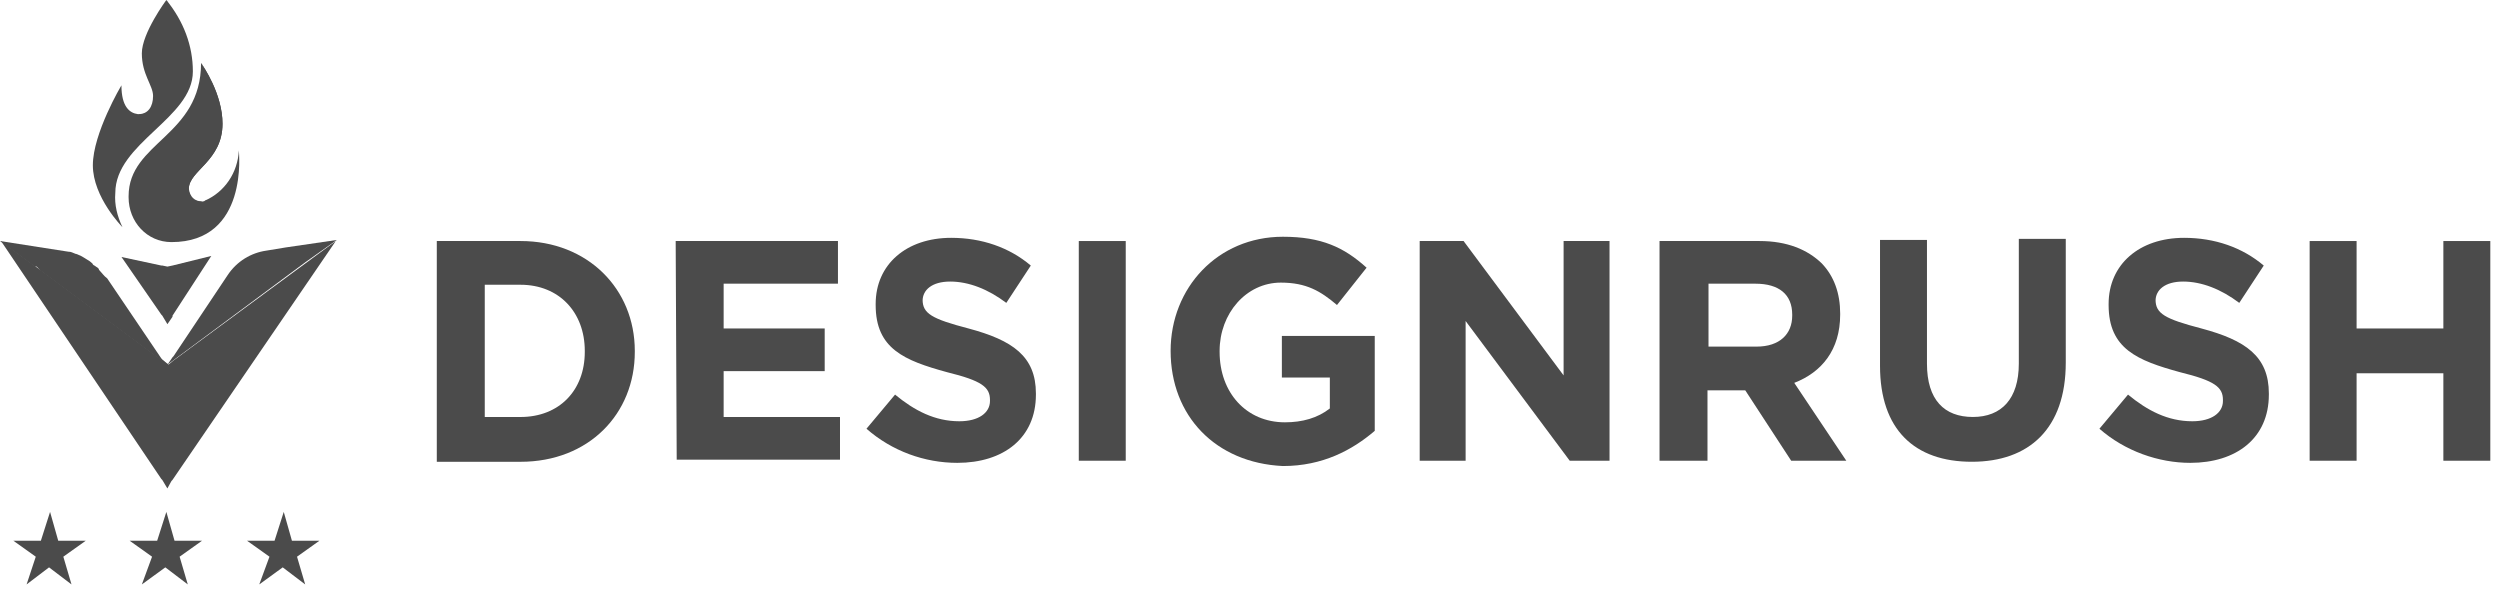 <svg width="327" height="77" viewBox="0 0 327 77" fill="none" xmlns="http://www.w3.org/2000/svg">
<g clip-path="url(#clip0_2914_7666)">
<path d="M57.133 31.527H68.08C76.891 31.527 83.032 37.804 83.032 45.895V46.034C83.032 54.125 77.024 60.402 68.08 60.402H57.133V31.527ZM68.08 54.543C73.153 54.543 76.49 51.056 76.49 46.034V45.895C76.49 40.873 73.153 37.246 68.08 37.246H63.407V54.543H68.08Z" fill="#4B4B4B"/>
<path d="M88.379 31.527H109.605V37.107H94.653V42.965H107.87V48.545H94.653V54.543H109.872V60.123H88.513L88.379 31.527Z" fill="#4B4B4B"/>
<path d="M113.336 56.078L117.074 51.614C119.61 53.706 122.28 55.101 125.484 55.101C128.021 55.101 129.489 53.985 129.489 52.451V52.311C129.489 50.637 128.421 49.8 123.882 48.684C118.275 47.15 114.537 45.615 114.537 39.896V39.757C114.537 34.596 118.542 31.108 124.416 31.108C128.421 31.108 132.026 32.364 134.829 34.735L131.625 39.617C129.222 37.804 126.686 36.828 124.283 36.828C121.88 36.828 120.678 37.944 120.678 39.338V39.199C120.678 41.012 121.88 41.71 126.686 42.965C132.426 44.5 135.497 46.592 135.497 51.474V51.614C135.497 57.333 131.225 60.541 125.217 60.541C120.945 60.541 116.673 59.007 113.336 56.078Z" fill="#4B4B4B"/>
<path d="M141.105 31.527H147.246V60.263H141.105V31.527Z" fill="#4B4B4B"/>
<path d="M153.117 45.893C153.117 37.663 159.258 30.967 167.802 30.967C172.875 30.967 175.812 32.362 178.749 35.013L174.877 39.895C172.741 38.081 170.872 36.966 167.535 36.966C162.996 36.966 159.525 41.011 159.525 45.893V46.033C159.525 51.333 162.996 55.239 168.069 55.239C170.338 55.239 172.341 54.681 173.943 53.426V49.38H167.668V43.94H179.817V56.355C176.88 58.866 173.008 60.958 167.802 60.958C158.991 60.54 153.117 54.402 153.117 45.893Z" fill="#4B4B4B"/>
<path d="M185.695 31.527H191.436L204.519 49.103V31.527H210.526V60.263H205.32L191.703 41.989V60.263H185.695V31.527Z" fill="#4B4B4B"/>
<path d="M217.332 31.527H230.149C233.752 31.527 236.423 32.643 238.292 34.456C239.893 36.13 240.695 38.362 240.695 41.012V41.152C240.695 45.755 238.292 48.685 234.688 50.079L241.496 60.263H234.287L228.28 51.056H228.146H223.339V60.263H217.066V31.527H217.332ZM229.747 45.337C232.818 45.337 234.421 43.663 234.421 41.291V41.152C234.421 38.502 232.684 37.107 229.613 37.107H223.473V45.337H229.747Z" fill="#4B4B4B"/>
<path d="M245.906 47.845V31.385H252.047V47.566C252.047 52.308 254.315 54.54 258.054 54.54C261.791 54.54 264.061 52.169 264.061 47.566V31.245H270.202V47.426C270.202 56.075 265.397 60.399 257.92 60.399C250.444 60.399 245.906 56.214 245.906 47.845Z" fill="#4B4B4B"/>
<path d="M274.605 56.078L278.345 51.614C280.88 53.706 283.551 55.101 286.753 55.101C289.291 55.101 290.76 53.985 290.76 52.451V52.311C290.76 50.637 289.692 49.8 285.152 48.684C279.544 47.15 275.807 45.615 275.807 39.896V39.757C275.807 34.596 279.812 31.108 285.685 31.108C289.692 31.108 293.295 32.364 296.098 34.735L292.896 39.617C290.493 37.804 287.955 36.828 285.554 36.828C283.15 36.828 281.948 37.944 281.948 39.338V39.199C281.948 41.012 283.15 41.71 287.955 42.965C293.697 44.5 296.767 46.592 296.767 51.474V51.614C296.767 57.333 292.495 60.541 286.488 60.541C282.349 60.541 277.943 59.007 274.605 56.078Z" fill="#4B4B4B"/>
<path d="M302.102 31.527H308.242V42.965H319.592V31.527H325.733V60.263H319.592V48.824H308.242V60.263H302.102V31.527Z" fill="#4B4B4B"/>
<path d="M21.894 47.708C21.76 47.569 21.76 47.708 21.894 47.708L21.226 47.289L21.093 47.15L5.34 35.433C5.34 35.433 5.206 35.433 5.206 35.293L4.939 35.014L4.806 34.875H4.539L0 31.527L8.944 32.922C9.345 32.922 9.478 33.061 9.879 33.201C10.012 33.201 10.279 33.34 10.279 33.34C10.68 33.48 10.813 33.619 11.08 33.759C11.347 33.898 11.481 34.038 11.748 34.177C11.881 34.317 12.148 34.456 12.148 34.596C12.282 34.735 12.415 34.735 12.549 34.875C12.816 35.014 12.949 35.154 12.949 35.293C13.35 35.712 13.617 36.13 14.017 36.409L21.093 46.871L21.226 47.011L21.894 47.708Z" fill="#4B4B4B"/>
<path d="M21.893 63.889L21.226 62.773L21.092 62.634L0.133 31.527L4.672 34.875L5.473 35.433L21.226 47.15H21.359L21.893 47.569C21.893 47.569 22.026 47.569 22.026 47.708L22.694 47.15L43.92 31.527L22.561 62.773L22.427 62.913L21.893 63.889Z" fill="#4B4B4B"/>
<path d="M21.898 42.404L21.23 41.288L21.097 41.148L15.891 33.616L21.097 34.731H21.23L21.898 34.871L22.566 34.731L27.639 33.476L22.566 41.288V41.427L21.898 42.404Z" fill="#4B4B4B"/>
<path d="M44.059 31.386L37.384 32.363L34.848 32.781C32.845 33.06 30.976 34.176 29.775 35.989L22.699 46.591L22.566 46.73L21.898 47.707L22.699 46.87L22.833 46.73L21.898 47.707L39.921 34.316L44.059 31.386Z" fill="#4B4B4B"/>
<path d="M25.227 9.346C25.227 15.484 15.082 18.692 15.082 25.248C14.948 26.783 15.348 28.317 16.016 29.712C16.016 29.712 12.145 25.806 12.145 21.621C12.145 17.437 15.883 11.159 15.883 11.159C15.883 13.949 16.951 14.786 18.018 14.926H18.152C19.354 14.926 20.021 13.949 20.021 12.554C20.021 11.159 18.552 9.764 18.552 6.975C18.552 4.324 21.756 0 21.756 0C24.026 2.79 25.227 5.998 25.227 9.346Z" fill="#4B4B4B"/>
<path d="M22.427 31.667C19.223 31.667 16.82 29.016 16.82 25.808V25.669C16.82 18.554 26.299 17.857 26.299 8.232C26.566 8.65 29.102 12.277 29.102 16.183C29.102 21.065 24.697 22.321 24.697 24.692C24.697 25.669 25.097 26.366 26.432 26.366C26.566 26.366 26.699 26.366 26.833 26.227C29.369 25.11 31.105 22.6 31.238 19.67C31.238 19.81 32.573 31.667 22.427 31.667Z" fill="#4B4B4B"/>
<path d="M26.569 26.366C26.703 26.366 26.836 26.366 26.97 26.227C25.635 26.645 20.695 27.9 20.695 24.274C20.695 19.81 28.038 18.833 28.038 15.067C28.038 12.696 27.504 10.324 26.302 8.232C26.569 8.65 29.106 12.277 29.106 16.183C29.106 21.065 24.7 22.321 24.7 24.692C24.834 25.669 25.368 26.366 26.569 26.366Z" fill="#4B4B4B"/>
<path d="M22.562 11.857C22.562 15.344 18.29 15.065 18.023 14.926H18.424C19.625 14.926 20.293 13.949 20.293 12.554C20.293 11.159 18.824 9.764 18.824 6.975C18.824 4.324 22.028 0 22.028 0C20.96 1.813 20.426 3.766 20.293 5.719C20.293 8.928 22.562 9.207 22.562 11.857Z" fill="#4B4B4B"/>
<path d="M19.89 72.816L16.953 70.724H20.558L21.759 66.957L22.827 70.724H26.431L23.494 72.816L24.562 76.443L21.625 74.211L18.555 76.443L19.89 72.816Z" fill="#4B4B4B"/>
<path d="M35.246 72.816L32.309 70.724H35.913L37.115 66.957L38.183 70.724H41.787L38.85 72.816L39.918 76.443L36.981 74.211L33.911 76.443L35.246 72.816Z" fill="#4B4B4B"/>
<path d="M4.679 72.816L1.742 70.724H5.347L6.548 66.957L7.616 70.724H11.221L8.284 72.816L9.352 76.443L6.415 74.211L3.478 76.443L4.679 72.816Z" fill="#4B4B4B"/>
</g>
<defs>
<clipPath id="clip0_2914_7666">
<rect width="327" height="76.442" fill="white"/>
</clipPath>
</defs>
</svg>

